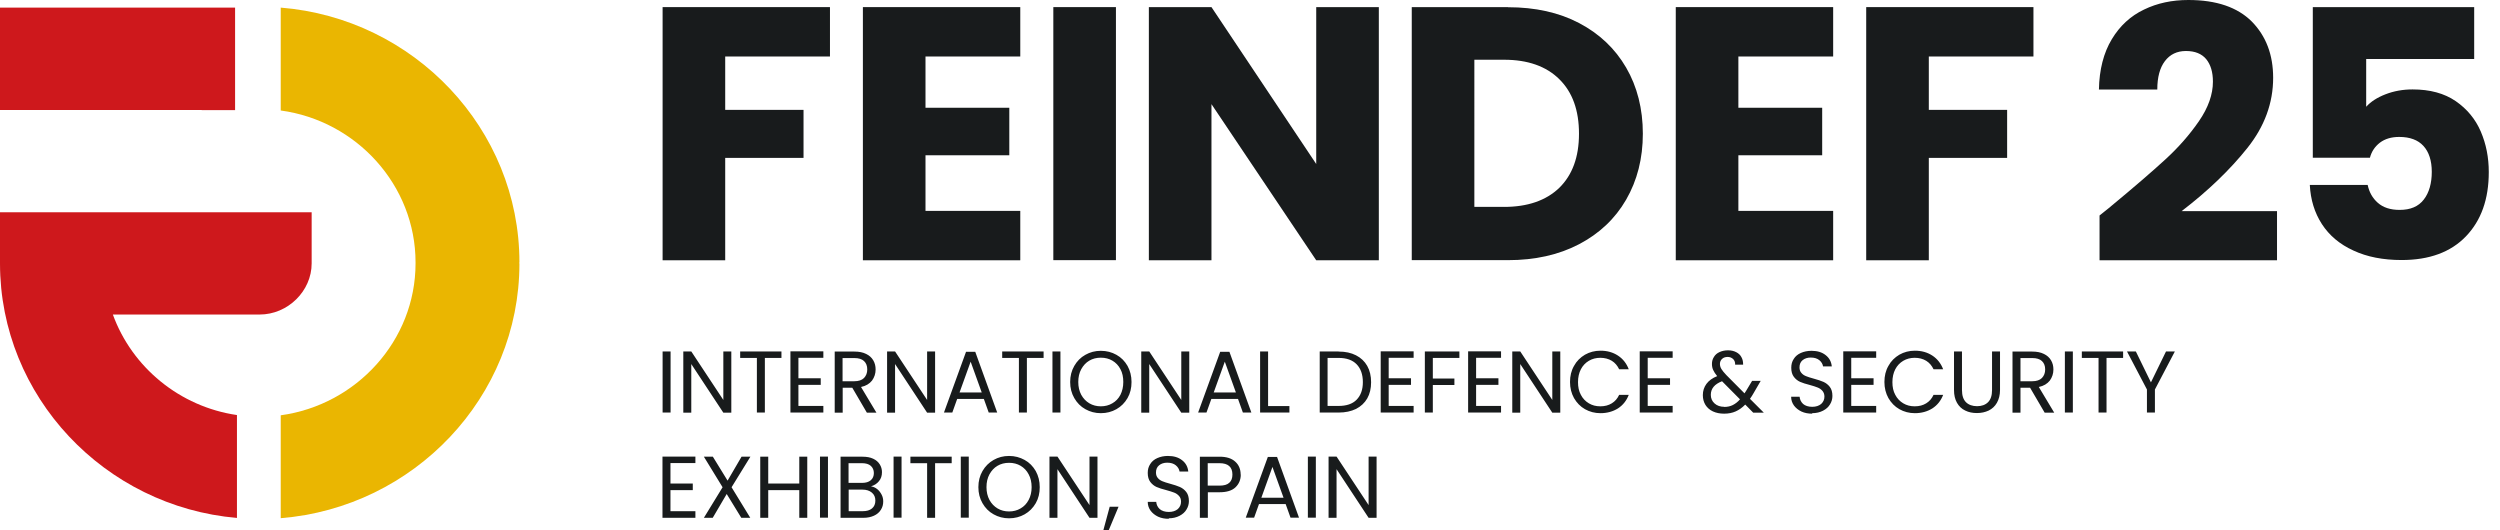 <svg xmlns="http://www.w3.org/2000/svg" id="Capa_1" data-name="Capa 1" viewBox="0 0 200.46 42.52"><defs><style>      .cls-1 {        fill: #181b1c;      }      .cls-2 {        fill: #eab601;      }      .cls-3 {        fill: #ce181c;      }    </style></defs><g><path class="cls-3" d="M24.99,17.02H0v4.1c0,10.67,8.4,19.5,19,20.41v-8.25c-4.6-.67-8.42-3.84-9.95-8.06h11.77c2.26,0,4.17-1.88,4.17-4.1v-4.1Z"></path><polygon class="cls-3" points="0 .61 0 8.82 16.17 8.82 16.17 8.83 18.85 8.83 18.85 .61 0 .61"></polygon><path class="cls-2" d="M41.63,21.08l.02-.04C41.65,10.32,33.19,1.47,22.51.61v8.25c6.07.82,10.81,5.99,10.81,12.18v.08c0,6.19-4.74,11.35-10.81,12.18v8.25c10.67-.86,19.14-9.7,19.14-20.42l-.02-.04Z"></path></g><g><polygon class="cls-1" points="149.64 .57 149.64 20.87 154.66 20.87 154.66 12.66 160.94 12.66 160.94 8.81 154.66 8.81 154.66 4.53 163.05 4.53 163.05 .57 149.64 .57"></polygon><polygon class="cls-1" points="146.99 4.53 146.99 .57 134.37 .57 134.37 20.87 146.99 20.87 146.99 16.91 139.39 16.91 139.39 12.45 146.11 12.45 146.11 8.64 139.39 8.64 139.39 4.53 146.99 4.53"></polygon><path class="cls-1" d="M120.6,16.59h-2.38V4.79h2.38c1.9,0,3.38.52,4.43,1.56,1.06,1.04,1.58,2.5,1.58,4.37s-.53,3.31-1.58,4.34c-1.06,1.02-2.54,1.53-4.43,1.53M120.92.57h-7.72v20.29h7.72c2.15,0,4.05-.42,5.68-1.27,1.63-.85,2.9-2.04,3.79-3.58.89-1.54,1.34-3.3,1.34-5.29s-.45-3.77-1.34-5.3c-.89-1.53-2.15-2.72-3.77-3.57-1.62-.85-3.52-1.27-5.7-1.27"></path><polygon class="cls-1" points="110.56 .57 105.54 .57 105.54 13.15 97.14 .57 92.12 .57 92.12 20.87 97.14 20.87 97.14 8.35 105.54 20.87 110.56 20.87 110.56 .57"></polygon><rect class="cls-1" x="84.46" y=".57" width="5.02" height="20.29"></rect><polygon class="cls-1" points="81.81 4.53 81.81 .57 69.19 .57 69.19 20.87 81.81 20.87 81.81 16.91 74.21 16.91 74.21 12.45 80.93 12.45 80.93 8.64 74.21 8.64 74.21 4.53 81.81 4.53"></polygon><polygon class="cls-1" points="53.13 .57 53.13 20.87 58.15 20.87 58.15 12.66 64.43 12.66 64.43 8.81 58.15 8.81 58.15 4.53 66.55 4.53 66.55 .57 53.13 .57"></polygon><path class="cls-1" d="M198.41.57h-12.96v12.08h4.58c.13-.5.4-.9.8-1.21.41-.31.93-.46,1.55-.46.85,0,1.5.24,1.94.72.44.48.67,1.18.67,2.08s-.21,1.67-.64,2.22c-.43.56-1.07.83-1.94.83-.74,0-1.32-.19-1.75-.57-.43-.38-.69-.86-.81-1.43h-4.64c.06,1.18.38,2.23.97,3.14.59.91,1.43,1.62,2.53,2.12,1.09.51,2.38.76,3.86.76,2.22,0,3.94-.63,5.16-1.9,1.22-1.27,1.83-2.98,1.83-5.15,0-1.17-.21-2.25-.64-3.25-.43-1-1.1-1.81-2.01-2.44-.92-.63-2.07-.94-3.46-.94-.78,0-1.5.13-2.17.39-.67.26-1.18.59-1.55,1v-3.83h8.66V.57Z"></path><path class="cls-1" d="M168.35,17.27v3.6h14.23v-3.94h-7.65c2.14-1.64,3.89-3.33,5.27-5.06,1.38-1.73,2.07-3.61,2.07-5.63,0-1.85-.57-3.35-1.71-4.51C179.41.58,177.72,0,175.47,0,174.16,0,172.98.25,171.91.77c-1.07.51-1.93,1.3-2.58,2.38-.65,1.08-1,2.42-1.03,4.03h4.68c0-.98.2-1.74.61-2.28.41-.54.97-.81,1.69-.81s1.26.22,1.62.65c.36.44.54,1.04.54,1.81,0,1.02-.37,2.07-1.11,3.15-.74,1.08-1.64,2.11-2.71,3.09-1.07.98-2.53,2.24-4.38,3.77.06-.04-.24.2-.88.71"></path></g><g><path class="cls-1" d="M110.38,36.61h-.64v3.89l-2.57-3.89h-.64v4.91h.64v-3.9l2.57,3.9h.64v-4.91ZM104.87,41.51h.64v-4.9h-.64v4.9ZM101.14,39.91l.89-2.47.89,2.47h-1.77ZM103.49,41.51h.67l-1.76-4.87h-.74l-1.77,4.87h.67l.39-1.09h2.14l.39,1.09ZM97.78,38.94h-.94v-1.8h.94c.69,0,1.04.3,1.04.91,0,.29-.08.51-.25.66-.17.16-.43.23-.79.23M99.48,38.05c0-.42-.14-.77-.43-1.03-.29-.27-.71-.4-1.26-.4h-1.58v4.9h.64v-2.05h.94c.57,0,1-.13,1.28-.4.28-.27.42-.61.42-1.02M93.7,41.56c.34,0,.63-.07.88-.2.25-.13.44-.3.56-.51.13-.21.19-.44.19-.67,0-.31-.07-.55-.21-.73-.14-.18-.31-.31-.51-.4-.2-.09-.46-.17-.78-.26-.27-.07-.47-.14-.62-.2-.15-.06-.27-.14-.37-.26-.1-.11-.15-.26-.15-.44,0-.25.08-.44.25-.58.17-.14.39-.21.65-.21.29,0,.52.07.69.21.17.14.27.31.3.5h.7c-.04-.38-.2-.68-.5-.91-.29-.23-.67-.34-1.13-.34-.32,0-.6.06-.85.17-.25.11-.44.27-.57.48-.14.21-.2.44-.2.71,0,.3.07.55.21.73.14.18.3.31.5.4.19.08.45.17.78.25.26.07.47.14.63.2s.28.15.39.27.16.27.16.46c0,.24-.09.43-.26.59-.18.15-.42.23-.72.23s-.56-.08-.73-.23c-.17-.16-.26-.35-.28-.58h-.68c0,.27.08.5.23.71.15.2.35.36.6.48.26.12.55.17.87.17M88.98,40.63l-.51,1.89h.43l.79-1.89h-.7ZM88,36.61h-.64v3.89l-2.57-3.89h-.64v4.91h.64v-3.9l2.57,3.9h.64v-4.91ZM80.91,41.01c-.34,0-.65-.08-.92-.24-.27-.16-.49-.39-.65-.68-.16-.3-.24-.64-.24-1.03s.08-.74.24-1.03c.16-.29.37-.52.64-.68.27-.16.58-.24.93-.24s.66.08.93.24c.27.16.49.39.64.68.16.29.24.64.24,1.03s-.08.73-.24,1.03c-.16.3-.37.52-.65.68-.27.16-.58.24-.92.24M80.91,41.56c.46,0,.88-.11,1.25-.32.37-.21.67-.51.89-.89.22-.38.32-.81.32-1.29s-.11-.91-.32-1.29c-.22-.38-.51-.68-.89-.89s-.79-.32-1.25-.32-.87.11-1.24.32c-.37.21-.67.51-.89.89-.22.38-.33.81-.33,1.29s.11.91.33,1.29c.22.38.51.68.89.89.37.21.79.32,1.24.32M77.04,41.51h.64v-4.9h-.64v4.9ZM73,36.62v.52h1.34v4.38h.64v-4.38h1.33v-.52h-3.32ZM71.65,41.51h.64v-4.9h-.64v4.9ZM69.18,40.99h-1.13v-1.73h1.11c.31,0,.56.08.75.24.19.16.28.37.28.64s-.09.48-.27.63c-.18.15-.43.22-.75.22M68.05,37.14h1.06c.31,0,.55.07.71.21.16.14.25.34.25.58s-.08.44-.25.58c-.16.14-.4.21-.7.21h-1.08v-1.59ZM69.86,38.99c.26-.08.47-.22.62-.41.16-.19.24-.43.24-.72,0-.23-.06-.44-.18-.63-.12-.19-.29-.34-.53-.45-.23-.11-.52-.16-.85-.16h-1.76v4.9h1.83c.33,0,.61-.06.85-.17.24-.11.43-.27.55-.47.13-.2.19-.42.19-.67,0-.2-.04-.38-.13-.55-.09-.17-.2-.32-.35-.44-.15-.12-.31-.19-.49-.22M65.75,41.51h.64v-4.9h-.64v4.9ZM64.09,36.62v2.15h-2.49v-2.15h-.64v4.9h.64v-2.22h2.49v2.22h.64v-4.9h-.64ZM60.18,36.62h-.72l-1.12,1.92-1.18-1.92h-.72l1.5,2.45-1.5,2.45h.71l1.12-1.91,1.17,1.91h.72l-1.5-2.45,1.51-2.45ZM55.76,37.14v-.53h-2.64v4.91h2.64v-.53h-2v-1.69h1.79v-.53h-1.79v-1.64h2Z"></path><path class="cls-1" d="M173.68,28.18l-1.21,2.48-1.21-2.48h-.71l1.6,3.05v1.85h.64v-1.85l1.6-3.05h-.71ZM166.93,28.18v.52h1.34v4.38h.64v-4.38h1.33v-.52h-3.32ZM165.57,33.08h.64v-4.9h-.64v4.9ZM162.01,28.71h.94c.35,0,.61.08.78.24.17.16.26.38.26.67s-.09.51-.26.69c-.17.17-.43.26-.78.26h-.94v-1.86ZM164.71,33.08l-1.23-2.05c.39-.08.68-.26.88-.51.19-.26.29-.56.29-.89,0-.28-.06-.52-.19-.74-.13-.22-.32-.39-.57-.51-.26-.13-.57-.19-.94-.19h-1.58v4.9h.64v-2h.77l1.17,2h.77ZM156.68,28.18v3.09c0,.41.08.75.24,1.03.16.28.38.49.66.62.28.14.59.2.94.2s.66-.07.94-.2c.28-.14.5-.34.66-.62.16-.28.25-.62.25-1.03v-3.09h-.64v3.1c0,.44-.11.76-.32.97-.21.21-.51.32-.88.32s-.68-.11-.89-.32c-.21-.21-.32-.53-.32-.97v-3.1h-.64ZM151.1,30.63c0,.48.11.91.32,1.29.22.38.51.68.88.89.37.21.79.32,1.24.32.53,0,1-.13,1.4-.38.4-.26.69-.62.87-1.09h-.77c-.14.3-.33.52-.59.68-.26.16-.56.24-.92.24s-.65-.08-.92-.24c-.27-.16-.49-.39-.64-.68-.16-.29-.23-.63-.23-1.02s.08-.74.23-1.03c.15-.29.37-.52.64-.68.27-.16.58-.24.92-.24s.66.08.92.24c.26.16.45.39.59.68h.77c-.18-.47-.47-.84-.87-1.1-.4-.26-.86-.39-1.4-.39-.45,0-.87.11-1.24.32-.37.22-.67.51-.88.9-.22.38-.32.81-.32,1.29M150.44,28.7v-.53h-2.64v4.91h2.64v-.53h-2v-1.69h1.79v-.53h-1.79v-1.64h2ZM145.3,33.13c.34,0,.63-.07.88-.2.25-.13.44-.3.56-.51.13-.21.19-.44.19-.67,0-.31-.07-.55-.21-.73-.14-.18-.31-.31-.51-.4-.2-.09-.46-.17-.78-.26-.27-.07-.47-.14-.62-.2-.15-.06-.27-.14-.37-.26-.1-.11-.15-.26-.15-.44,0-.25.08-.44.25-.58.17-.14.39-.21.65-.21.29,0,.52.07.69.21.17.14.27.31.3.5h.7c-.04-.38-.2-.68-.5-.91-.29-.23-.67-.34-1.13-.34-.32,0-.6.06-.85.17-.25.11-.44.27-.57.48-.14.21-.2.44-.2.71,0,.3.07.55.21.73.14.18.3.31.5.4.19.08.45.17.78.25.26.07.47.14.62.2.16.06.28.15.39.27.1.12.16.27.16.46,0,.24-.09.43-.26.59-.18.15-.42.23-.72.23s-.56-.08-.73-.23c-.17-.16-.26-.35-.28-.58h-.68c0,.27.08.5.23.71.15.2.35.36.6.48.26.12.55.17.87.17M138.26,32.62c-.32,0-.58-.09-.78-.27-.2-.18-.3-.41-.3-.69,0-.5.3-.86.9-1.09l1.44,1.45c-.18.21-.38.36-.58.46-.2.1-.43.15-.69.15M141.42,33.08l-1.1-1.1c.11-.15.2-.3.28-.44l.58-1h-.69l-.48.8-.13.2-1.46-1.47c-.18-.19-.31-.35-.39-.48-.08-.13-.12-.27-.12-.41,0-.16.06-.3.17-.4.11-.11.27-.16.45-.16.18,0,.32.06.44.17.11.11.17.26.16.45h.64c0-.22-.03-.41-.13-.59-.09-.18-.23-.31-.42-.41-.19-.1-.41-.15-.66-.15s-.49.05-.68.14c-.2.09-.35.22-.45.39-.11.17-.16.35-.16.56,0,.18.03.34.1.49.07.15.17.31.32.49-.38.15-.67.36-.86.62-.19.26-.29.56-.29.9,0,.3.07.56.21.79.14.22.34.4.6.52.26.12.56.18.9.18s.65-.06.92-.18.53-.3.77-.55l.64.65h.84ZM134.12,28.7v-.53h-2.64v4.91h2.64v-.53h-2v-1.69h1.79v-.53h-1.79v-1.64h2ZM125.89,30.63c0,.48.11.91.32,1.29.22.38.51.68.88.89.37.21.79.32,1.24.32.53,0,1-.13,1.4-.38.4-.26.69-.62.87-1.09h-.77c-.14.3-.33.52-.59.68-.26.16-.56.24-.92.24s-.65-.08-.92-.24c-.27-.16-.49-.39-.64-.68-.16-.29-.23-.63-.23-1.02s.08-.74.23-1.03c.15-.29.37-.52.64-.68.27-.16.58-.24.92-.24s.66.08.92.24c.26.16.45.39.59.68h.77c-.18-.47-.47-.84-.87-1.1-.4-.26-.86-.39-1.4-.39-.45,0-.87.11-1.24.32-.37.22-.67.51-.88.9-.22.38-.32.81-.32,1.29M125.11,28.18h-.64v3.89l-2.57-3.89h-.64v4.91h.64v-3.9l2.57,3.9h.64v-4.91ZM120.36,28.7v-.53h-2.64v4.91h2.64v-.53h-2v-1.69h1.79v-.53h-1.79v-1.64h2ZM114.25,28.18v4.9h.64v-2.21h1.73v-.52h-1.73v-1.65h2.13v-.52h-2.77ZM113.35,28.7v-.53h-2.64v4.91h2.64v-.53h-2v-1.69h1.79v-.53h-1.79v-1.64h2ZM107.34,32.55h-.89v-3.85h.89c.63,0,1.11.17,1.44.51.33.34.5.82.5,1.43s-.17,1.07-.5,1.41-.82.5-1.45.5M107.34,28.18h-1.52v4.9h1.52c.53,0,1-.1,1.39-.29.39-.2.69-.48.9-.84.21-.37.31-.8.31-1.3s-.1-.94-.31-1.31c-.21-.37-.51-.65-.9-.85-.39-.2-.85-.3-1.39-.3M101.68,28.18h-.64v4.9h2.35v-.52h-1.71v-4.38ZM97.32,31.47l.89-2.47.89,2.47h-1.77ZM99.67,33.08h.67l-1.76-4.87h-.74l-1.77,4.87h.67l.39-1.09h2.14l.39,1.09ZM95.36,28.18h-.64v3.89l-2.57-3.89h-.64v4.91h.64v-3.9l2.57,3.9h.64v-4.91ZM88.27,32.58c-.34,0-.65-.08-.92-.24-.27-.16-.49-.39-.65-.68-.16-.3-.24-.64-.24-1.03s.08-.74.24-1.03c.16-.29.37-.52.64-.68.27-.16.58-.24.93-.24s.66.08.93.24c.27.16.49.39.64.68.16.29.23.64.23,1.03s-.08.73-.23,1.03c-.16.3-.37.52-.65.68-.27.16-.58.24-.92.24M88.27,33.13c.46,0,.88-.11,1.25-.32.37-.21.67-.51.89-.89.22-.38.32-.81.32-1.29s-.11-.91-.32-1.29c-.22-.38-.51-.68-.89-.89-.37-.21-.79-.32-1.25-.32s-.87.11-1.24.32c-.38.21-.67.51-.89.89-.22.38-.33.81-.33,1.29s.11.91.33,1.29c.22.38.51.68.89.89.37.21.79.32,1.24.32M84.39,33.08h.64v-4.9h-.64v4.9ZM80.36,28.18v.52h1.34v4.38h.64v-4.38h1.34v-.52h-3.32ZM76.94,31.47l.89-2.47.89,2.47h-1.77ZM79.29,33.08h.67l-1.76-4.87h-.74l-1.77,4.87h.67l.39-1.09h2.14l.39,1.09ZM74.98,28.18h-.64v3.89l-2.57-3.89h-.64v4.91h.64v-3.9l2.57,3.9h.64v-4.91ZM67.56,28.71h.94c.35,0,.61.08.78.24.17.16.26.38.26.67s-.09.51-.26.69c-.17.17-.43.26-.78.26h-.94v-1.86ZM70.27,33.08l-1.23-2.05c.39-.08.68-.26.88-.51.19-.26.29-.56.29-.89,0-.28-.06-.52-.19-.74-.13-.22-.32-.39-.57-.51-.26-.13-.57-.19-.94-.19h-1.58v4.9h.64v-2h.77l1.17,2h.77ZM66.02,28.7v-.53h-2.64v4.91h2.64v-.53h-2v-1.69h1.79v-.53h-1.79v-1.64h2ZM59.35,28.18v.52h1.34v4.38h.64v-4.38h1.33v-.52h-3.32ZM58.64,28.18h-.64v3.89l-2.57-3.89h-.64v4.91h.64v-3.9l2.57,3.9h.64v-4.91ZM53.13,33.08h.64v-4.9h-.64v4.9Z"></path></g></svg>